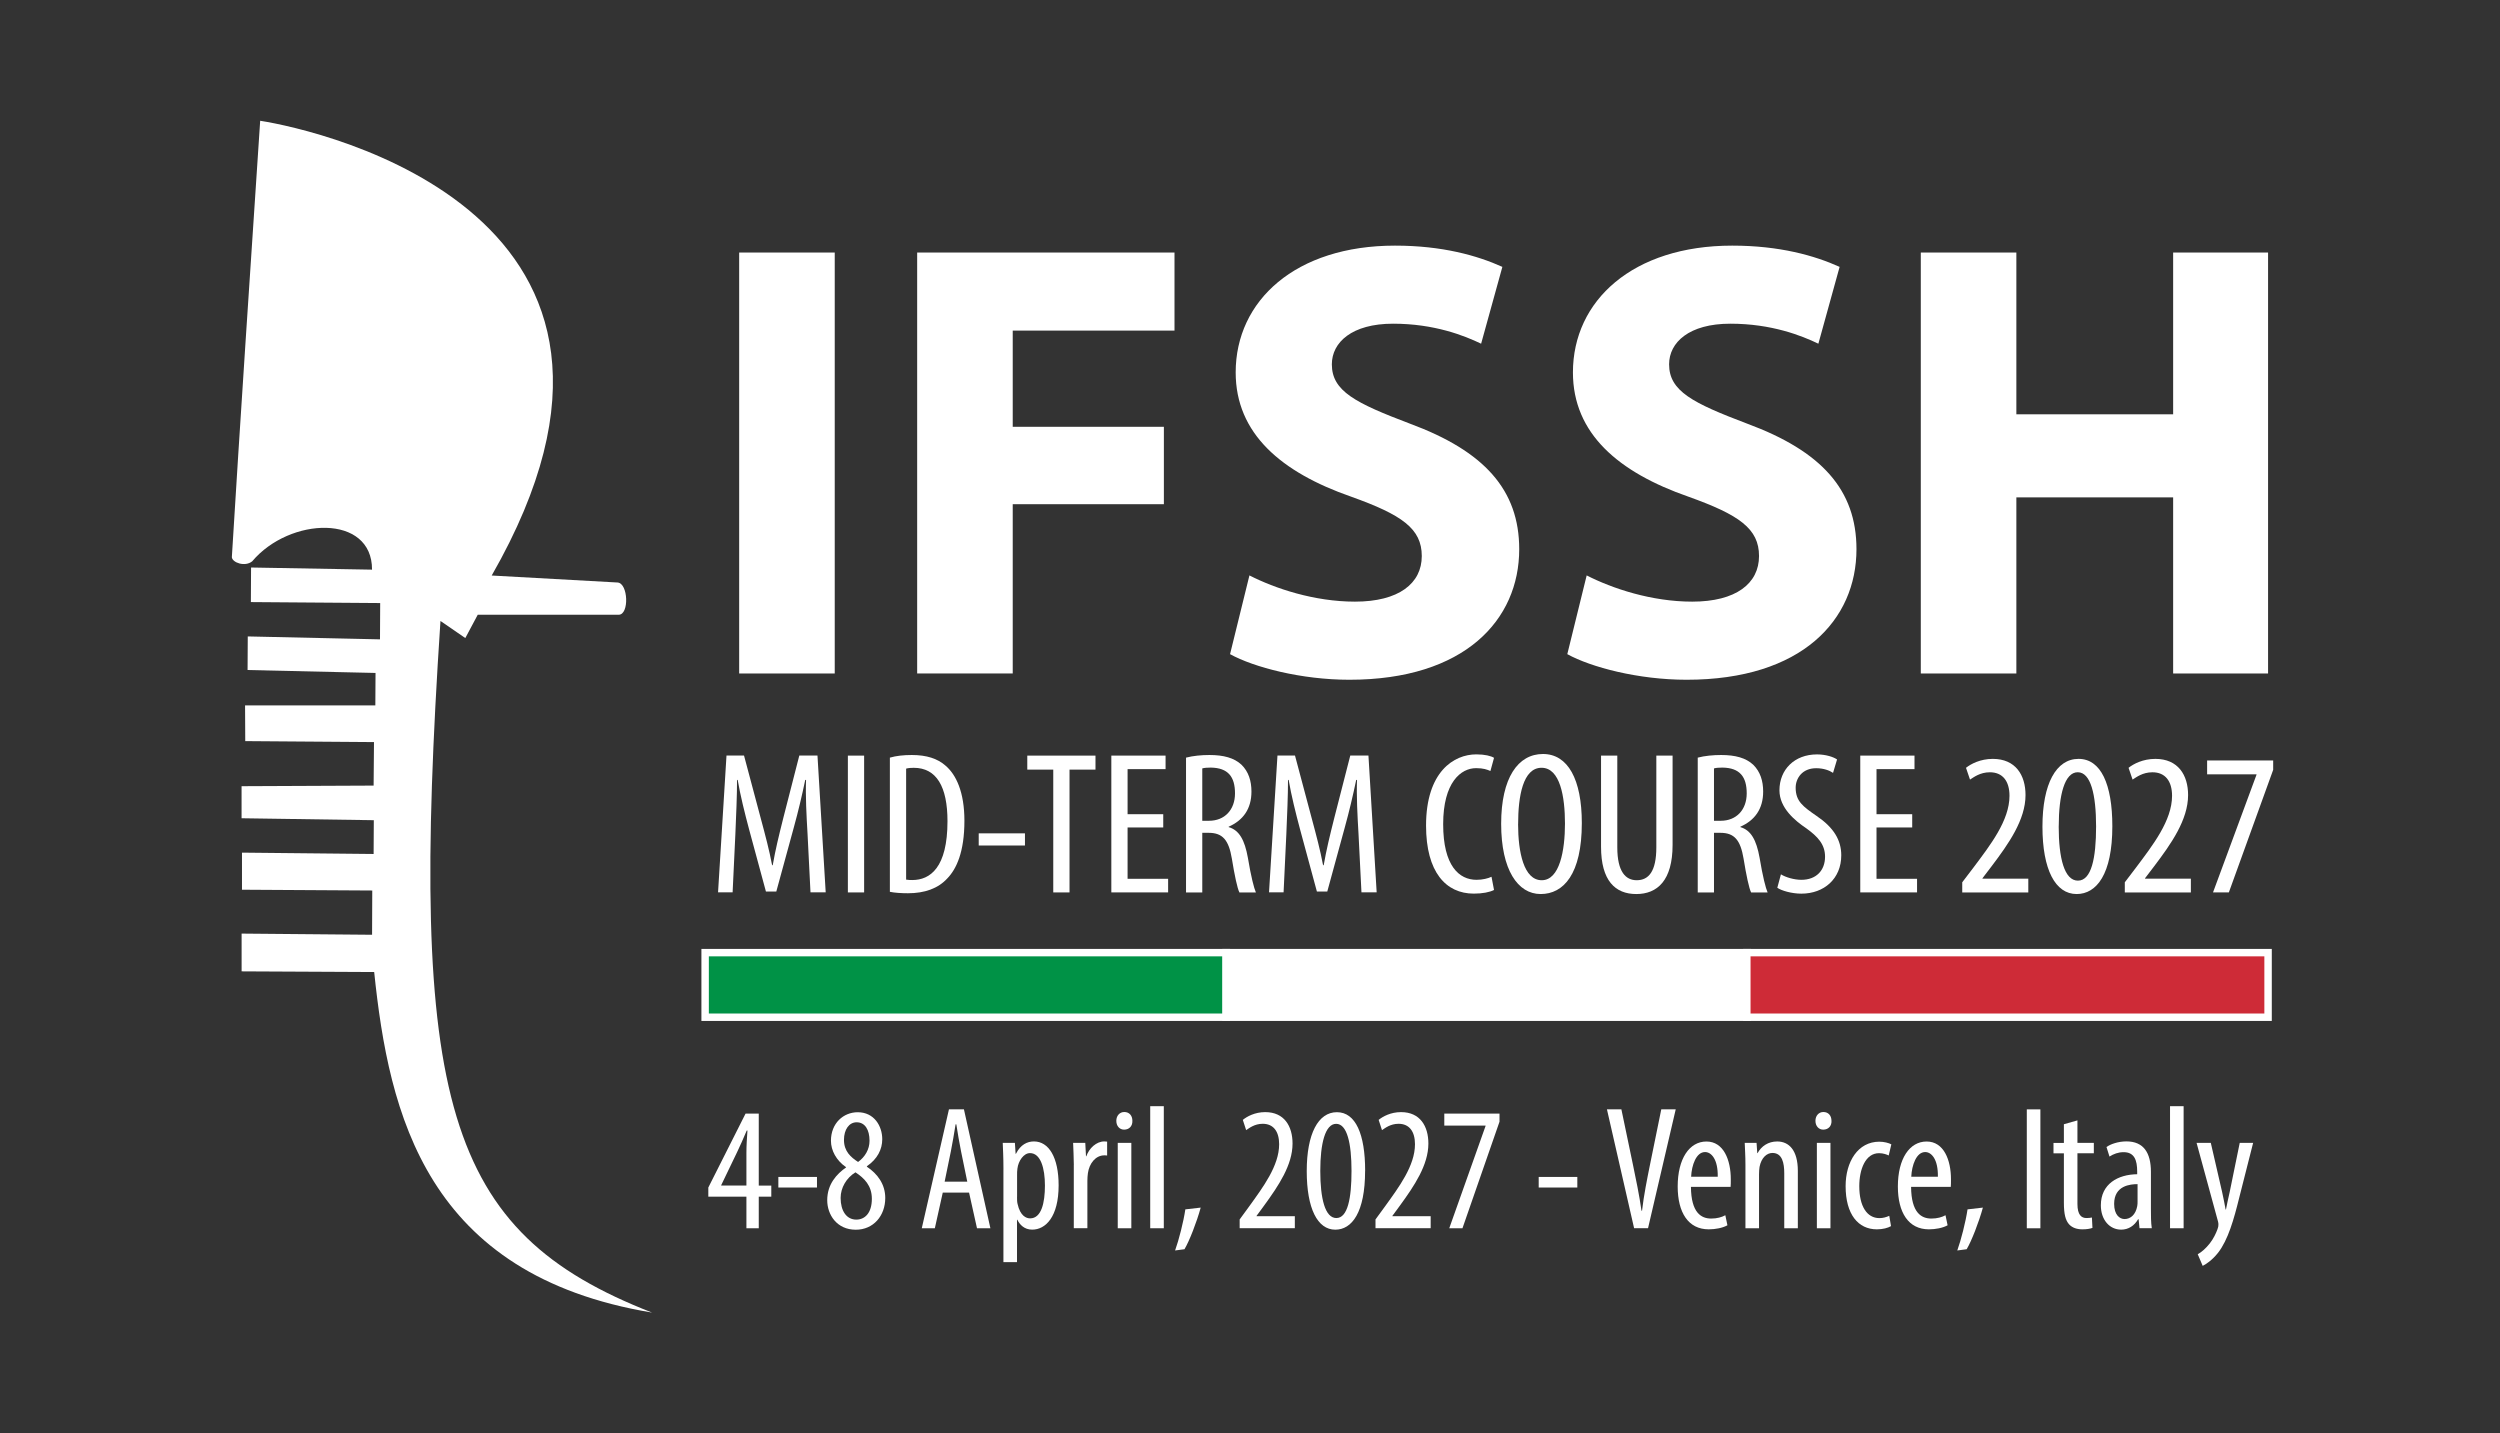 <?xml version="1.0" encoding="UTF-8"?><svg id="Vector" xmlns="http://www.w3.org/2000/svg" viewBox="0 0 666.05 381.88"><rect x="0" y="0" width="666.05" height="381.88" fill="#333333" stroke="none"/><defs><style>.cls-1{fill-rule:evenodd;}.cls-1,.cls-2,.cls-3{fill:#fff;}.cls-2,.cls-4,.cls-5{stroke:#fff;stroke-miterlimit:22.93;stroke-width:1.98px;}.cls-4{fill:#009246;}.cls-5{fill:#ce2b37;}</style></defs><rect class="cls-4" x="187.86" y="253.8" width="138.87" height="17.21"/><rect class="cls-2" x="326.63" y="253.8" width="138.87" height="17.21"/><rect class="cls-5" x="465.39" y="253.8" width="138.87" height="17.21"/><path class="cls-1" d="M69.34,32.18c15.86,2.48,116.77,24.93,61.66,121.15l33.52,1.86c2.86.16,3.17,8.59.31,8.59h-37.55l-3.31,6.21-6.62-4.55c-8.48,128.08,1.14,162.74,56.38,184.26-60.21-10-70.1-52.8-74.04-90.73l-35.32-.18v-10.06s34.76.31,34.76.31l.05-11.79-34.71-.21v-9.88l35.07.36.05-9-35.23-.52v-8.54l35.18-.16.1-11.59-34.3-.26-.05-9.52h34.71s.05-8.64.05-8.64l-34.09-.78.05-8.95,35.23.78.05-9.67-34.45-.26.05-9.21,32.23.57c.06-14.86-21.91-14.1-31.93-2.22-1.91,1.55-5.27.36-5.42-1.09,2.01-33.11,5.23-81.45,7.55-116.29h0Z"/><path class="cls-3" d="M222.39,67.28v112.15h-25.46v-112.15h25.46Z"/><path class="cls-3" d="M244.35,67.28h68.56v20.8h-43.1v25.62h40.27v20.63h-40.27v45.09h-25.46v-112.15Z"/><path class="cls-3" d="M332.87,153.3c6.82,3.49,17.31,6.99,28.12,6.99,11.65,0,17.8-4.83,17.8-12.15s-5.32-10.98-18.8-15.81c-18.64-6.49-30.78-16.81-30.78-33.11,0-19.14,15.97-33.78,42.43-33.78,12.65,0,21.96,2.66,28.62,5.66l-5.66,20.47c-4.49-2.16-12.48-5.33-23.46-5.33s-16.31,4.99-16.31,10.82c0,7.16,6.32,10.32,20.8,15.81,19.8,7.32,29.12,17.64,29.12,33.45,0,18.8-14.48,34.78-45.26,34.78-12.81,0-25.46-3.33-31.78-6.82l5.16-20.97Z"/><path class="cls-3" d="M422.72,153.3c6.82,3.49,17.31,6.99,28.12,6.99,11.65,0,17.8-4.83,17.8-12.15s-5.32-10.98-18.8-15.81c-18.64-6.49-30.78-16.81-30.78-33.11,0-19.14,15.97-33.78,42.43-33.78,12.65,0,21.96,2.66,28.62,5.66l-5.66,20.47c-4.49-2.16-12.48-5.33-23.46-5.33s-16.31,4.99-16.31,10.82c0,7.16,6.32,10.32,20.8,15.81,19.8,7.32,29.12,17.64,29.12,33.45,0,18.8-14.48,34.78-45.26,34.78-12.81,0-25.46-3.33-31.78-6.82l5.16-20.97Z"/><path class="cls-3" d="M537.2,67.28v43.1h41.77v-43.1h25.29v112.15h-25.29v-46.92h-41.77v46.92h-25.46v-112.15h25.46Z"/><path class="cls-3" d="M215.14,222.07c-.28-4.81-.56-10.17-.39-14.28h-.22c-.84,4.06-1.86,8.38-3.04,12.65l-4.67,17.09h-2.76l-4.44-16.39c-1.24-4.65-2.36-9.14-3.09-13.36h-.17c0,4.27-.23,9.35-.45,14.55l-.73,15.41h-3.88l2.25-36.45h4.67l4.44,16.66c1.29,4.81,2.25,8.38,3.04,12.55h.17c.73-4.16,1.57-7.62,2.81-12.55l4.27-16.66h4.84l2.19,36.45h-4.05l-.79-15.68Z"/><path class="cls-3" d="M230.22,201.31v36.45h-4.33v-36.45h4.33Z"/><path class="cls-3" d="M237.08,201.85c1.69-.49,3.66-.7,5.85-.7,3.99,0,6.81.97,8.89,2.76,2.92,2.43,5.12,7.14,5.12,14.76,0,8.33-2.14,12.87-4.56,15.36-2.47,2.7-6.07,3.95-10.46,3.95-1.74,0-3.54-.11-4.84-.38v-35.75ZM241.41,234.35c.62.11,1.24.11,1.63.11,4.78,0,9.39-3.3,9.39-15.68,0-9.19-2.92-14.22-9-14.22-.67,0-1.46.05-2.02.22v29.58Z"/><path class="cls-3" d="M273.07,222.02v3.24h-12.32v-3.24h12.32Z"/><path class="cls-3" d="M280.61,205.04h-6.92v-3.73h18.17v3.73h-6.92v32.72h-4.33v-32.72Z"/><path class="cls-3" d="M309.91,220.45h-9.5v13.68h10.8v3.62h-15.13v-36.45h14.45v3.62h-10.12v12h9.5v3.52Z"/><path class="cls-3" d="M315.98,201.85c1.86-.49,4.11-.7,6.24-.7,3.77,0,6.58.76,8.55,2.6,1.86,1.84,2.64,4.27,2.64,7.14,0,4.65-2.25,7.68-6.07,9.36v.11c2.81.81,4.27,3.41,5.12,8.17.84,5.03,1.63,8.11,2.14,9.25h-4.39c-.56-1.08-1.29-4.54-2.02-9.03-.84-4.98-2.47-6.87-6.19-6.87h-1.69v15.9h-4.33v-35.91ZM320.31,218.67h1.8c4.16,0,6.92-2.92,6.92-7.3s-1.8-6.81-6.47-6.87c-.84,0-1.69.05-2.25.22v13.95Z"/><path class="cls-3" d="M361.93,222.07c-.28-4.81-.56-10.17-.39-14.28h-.22c-.84,4.06-1.86,8.38-3.04,12.65l-4.67,17.09h-2.76l-4.44-16.39c-1.24-4.65-2.36-9.14-3.09-13.36h-.17c0,4.27-.23,9.35-.45,14.55l-.73,15.41h-3.88l2.25-36.45h4.67l4.44,16.66c1.29,4.81,2.25,8.38,3.04,12.55h.17c.73-4.16,1.57-7.62,2.81-12.55l4.27-16.66h4.84l2.19,36.45h-4.05l-.79-15.68Z"/><path class="cls-3" d="M398.04,237.11c-1.18.59-3.04.97-5.4.97-7.42,0-12.71-5.73-12.71-18.12,0-14.38,7.42-18.98,13.39-18.98,2.31,0,3.94.43,4.72.92l-.96,3.51c-.9-.38-1.86-.76-3.82-.76-4.05,0-8.77,3.79-8.77,14.93s4.27,14.82,8.89,14.82c1.63,0,3.09-.38,3.99-.81l.67,3.52Z"/><path class="cls-3" d="M421.43,219.26c0,13.68-4.89,18.93-10.97,18.93s-10.52-6.44-10.52-18.71,4.5-18.6,11.14-18.6,10.35,6.76,10.35,18.39ZM404.45,219.53c0,7.52,1.52,14.98,6.3,14.98s6.19-7.95,6.19-15.09-1.29-14.87-6.24-14.87-6.24,7.57-6.24,14.98Z"/><path class="cls-3" d="M430.88,201.31v24.44c0,6.54,2.25,8.76,5.17,8.76,3.21,0,5.23-2.38,5.23-8.76v-24.44h4.33v23.79c0,9.46-4.05,13.09-9.67,13.09s-9.39-3.57-9.39-12.6v-24.28h4.33Z"/><path class="cls-3" d="M452.31,201.85c1.86-.49,4.11-.7,6.24-.7,3.77,0,6.58.76,8.55,2.6,1.86,1.84,2.64,4.27,2.64,7.14,0,4.65-2.25,7.68-6.07,9.36v.11c2.81.81,4.27,3.41,5.12,8.17.84,5.03,1.63,8.11,2.14,9.25h-4.39c-.56-1.08-1.29-4.54-2.02-9.03-.84-4.98-2.47-6.87-6.19-6.87h-1.69v15.9h-4.33v-35.91ZM456.64,218.67h1.8c4.16,0,6.92-2.92,6.92-7.3s-1.8-6.81-6.47-6.87c-.84,0-1.69.05-2.25.22v13.95Z"/><path class="cls-3" d="M474.47,232.94c1.29.81,3.54,1.46,5.46,1.46,3.94,0,6.3-2.49,6.3-6.16,0-3.35-2.03-5.41-5.01-7.57-2.98-2-7.14-5.41-7.14-10.11,0-5.52,3.99-9.57,10.01-9.57,2.36,0,4.44.7,5.34,1.35l-1.07,3.57c-.96-.65-2.53-1.24-4.5-1.24-3.71,0-5.46,2.7-5.46,5.19,0,3.62,1.97,5.03,5.57,7.52,4.56,3.08,6.58,6.44,6.58,10.49,0,6.27-4.61,10.22-10.63,10.22-2.59,0-5.34-.81-6.41-1.57l.96-3.57Z"/><path class="cls-3" d="M509.45,220.45h-9.51v13.68h10.8v3.62h-15.13v-36.45h14.45v3.62h-10.12v12h9.51v3.52Z"/><path class="cls-3" d="M522.78,237.76v-2.7l3.09-4.06c4.33-5.79,9.5-12.38,9.5-18.98,0-3.89-1.8-6.27-5.23-6.27-2.64,0-4.33,1.35-5.29,1.95l-1.07-3.14c1.29-1.03,3.82-2.38,7.14-2.38,6.07,0,8.72,4.33,8.72,9.63,0,6.6-4.5,12.98-9,18.93l-2.47,3.24v.11h12.21v3.68h-17.6Z"/><path class="cls-3" d="M562.77,220.13c0,12.82-4.22,18.06-9.51,18.06-5.68,0-9.11-6.49-9.11-17.95s3.66-18.06,9.62-18.06,9,6.76,9,17.95ZM548.48,220.18c0,8.49,1.52,14.44,5.12,14.44s4.84-6,4.84-14.44-1.41-14.44-4.89-14.44-5.06,6-5.06,14.44Z"/><path class="cls-3" d="M566.09,237.76v-2.7l3.09-4.06c4.33-5.79,9.5-12.38,9.5-18.98,0-3.89-1.8-6.27-5.23-6.27-2.64,0-4.33,1.35-5.29,1.95l-1.07-3.14c1.29-1.03,3.82-2.38,7.14-2.38,6.07,0,8.72,4.33,8.72,9.63,0,6.6-4.5,12.98-9,18.93l-2.47,3.24v.11h12.21v3.68h-17.6Z"/><path class="cls-3" d="M605.62,202.61v2.49l-11.81,32.66h-4.22l11.59-31.36v-.11h-13.16v-3.68h17.6Z"/><path class="cls-3" d="M198.86,327.23v-8.41h-10.15v-2.44l9.92-19.69h3.52v19.17h3.34v2.96h-3.34v8.41h-3.29ZM198.86,315.86v-8.65c0-2.12.14-4,.28-6.02h-.19c-1.03,2.44-1.69,3.9-2.58,5.78l-4.23,8.79v.09h6.72Z"/><path class="cls-3" d="M217.66,313.56v2.82h-10.29v-2.82h10.29Z"/><path class="cls-3" d="M220.39,319.76c0-4.28,2.54-7,5.03-8.74l-.05-.09c-2.54-1.74-3.99-4.42-3.99-7,0-4.7,3.34-7.61,7.14-7.61,4.37,0,6.53,3.67,6.53,7.19,0,2.68-1.27,5.26-4.09,7.19v.14c2.82,1.88,4.89,4.65,4.89,8.32,0,4.75-3.15,8.46-7.85,8.46-5.08,0-7.61-4.04-7.61-7.85ZM232.28,319.38c0-3.52-2.02-5.5-4.37-7.05-2.44,1.5-3.95,4.14-3.95,6.82,0,3.43,1.55,5.78,4.18,5.78,2.26,0,4.14-1.74,4.14-5.55ZM224.85,303.69c0,3.1,1.88,4.65,3.76,5.88,1.83-1.32,3.05-3.34,3.05-5.64,0-2.96-1.22-4.93-3.43-4.93-2.02,0-3.38,1.93-3.38,4.7Z"/><path class="cls-3" d="M251.17,317.74l-2.11,9.49h-3.48l7.24-31.68h3.99l7.05,31.68h-3.57l-2.11-9.49h-7ZM257.7,314.82l-1.65-8.04c-.47-2.26-.89-4.89-1.27-7.24h-.19c-.38,2.4-.85,5.12-1.27,7.24l-1.65,8.04h6.02Z"/><path class="cls-3" d="M267.34,311.58c0-3.48-.14-5.5-.19-7.1h3.24l.19,2.91h.09c1.22-2.44,3.01-3.29,4.79-3.29,3.95,0,6.58,4.23,6.58,11.7,0,8.41-3.48,11.8-7.05,11.8-2.11,0-3.34-1.36-3.95-2.63h-.09v11.28h-3.62v-24.67ZM270.96,318.87c0,.71,0,1.36.14,1.88.71,3.24,2.35,3.85,3.34,3.85,3.01,0,3.95-4.14,3.95-8.74s-1.13-8.65-3.99-8.65c-1.65,0-3.1,2.07-3.34,4.14-.09.56-.09,1.13-.09,1.74v5.78Z"/><path class="cls-3" d="M286.09,310.36c0-1.93-.14-4.18-.19-5.88h3.24l.19,3.57h.09c.75-2.16,2.68-3.95,4.79-3.95.28,0,.52.05.75.05v3.71c-.24-.05-.47-.05-.75-.05-2.3,0-4,2.12-4.37,4.75-.09.61-.14,1.32-.14,2.07v12.59h-3.62v-16.87Z"/><path class="cls-3" d="M301.69,298.61c.05,1.41-.85,2.35-2.21,2.35-1.18,0-2.07-.94-2.07-2.35s.94-2.35,2.12-2.35c1.32,0,2.16.94,2.16,2.35ZM297.79,327.23v-22.75h3.62v22.75h-3.62Z"/><path class="cls-3" d="M306.44,294.71h3.62v32.52h-3.62v-32.52Z"/><path class="cls-3" d="M313.07,333.15c.99-2.73,2.26-7.71,2.73-10.95l4.09-.47c-1.03,3.81-3.05,8.98-4.32,11.09l-2.49.33Z"/><path class="cls-3" d="M330.27,327.23v-2.35l2.58-3.53c3.62-5.03,7.94-10.76,7.94-16.5,0-3.38-1.5-5.45-4.37-5.45-2.21,0-3.62,1.17-4.42,1.69l-.89-2.73c1.08-.89,3.2-2.07,5.97-2.07,5.08,0,7.28,3.76,7.28,8.37,0,5.73-3.76,11.28-7.52,16.45l-2.07,2.82v.09h10.2v3.2h-14.71Z"/><path class="cls-3" d="M363.69,311.91c0,11.14-3.52,15.7-7.94,15.7-4.75,0-7.61-5.64-7.61-15.6s3.05-15.7,8.04-15.7,7.52,5.87,7.52,15.6ZM351.75,311.96c0,7.38,1.27,12.55,4.28,12.55s4.04-5.22,4.04-12.55-1.17-12.55-4.09-12.55-4.23,5.22-4.23,12.55Z"/><path class="cls-3" d="M366.46,327.23v-2.35l2.58-3.53c3.62-5.03,7.94-10.76,7.94-16.5,0-3.38-1.5-5.45-4.37-5.45-2.21,0-3.62,1.17-4.42,1.69l-.89-2.73c1.08-.89,3.2-2.07,5.97-2.07,5.08,0,7.28,3.76,7.28,8.37,0,5.73-3.76,11.28-7.52,16.45l-2.07,2.82v.09h10.2v3.2h-14.71Z"/><path class="cls-3" d="M399.5,296.68v2.16l-9.87,28.39h-3.52l9.68-27.26v-.09h-11v-3.2h14.71Z"/><path class="cls-3" d="M420.23,313.56v2.82h-10.29v-2.82h10.29Z"/><path class="cls-3" d="M435.36,327.23l-7.24-31.68h3.85l3.1,14.85c.75,3.57,1.69,8.13,2.26,12.17h.14c.47-4.09,1.36-8.51,2.12-12.27l3.01-14.76h3.85l-7.38,31.68h-3.71Z"/><path class="cls-3" d="M450.5,316.19c.05,6.96,2.77,8.46,5.4,8.46,1.55,0,2.87-.38,3.76-.89l.56,2.68c-1.27.71-3.2,1.08-4.98,1.08-5.45,0-8.27-4.46-8.27-11.42,0-7.38,3.1-11.98,7.66-11.98s6.49,4.89,6.49,10.06c0,.85,0,1.46-.05,2.02h-10.57ZM457.64,313.51c.09-4.56-1.65-6.58-3.38-6.58-2.35,0-3.57,3.48-3.71,6.58h7.1Z"/><path class="cls-3" d="M465.02,310.36c0-2.68-.14-4.04-.19-5.88h3.15l.19,2.73h.09c.99-1.83,2.82-3.1,5.22-3.1,3.15,0,5.5,2.35,5.5,7.85v15.27h-3.62v-14.66c0-2.68-.52-5.4-3.15-5.4-1.5,0-2.96,1.27-3.43,3.71-.09.56-.14,1.27-.14,2.02v14.33h-3.62v-16.87Z"/><path class="cls-3" d="M487.95,298.61c.05,1.41-.85,2.35-2.21,2.35-1.17,0-2.07-.94-2.07-2.35s.94-2.35,2.11-2.35c1.32,0,2.16.94,2.16,2.35ZM484.05,327.23v-22.75h3.62v22.75h-3.62Z"/><path class="cls-3" d="M503.79,326.67c-.8.47-2.16.85-3.76.85-4.98,0-8.32-4-8.32-11.51,0-6.53,3.29-11.84,8.98-11.84,1.22,0,2.54.33,3.2.71l-.7,2.96c-.47-.23-1.41-.61-2.58-.61-3.62,0-5.26,4.32-5.26,8.79,0,5.31,2.02,8.51,5.36,8.51.99,0,1.79-.24,2.63-.61l.47,2.77Z"/><path class="cls-3" d="M509.15,316.19c.05,6.96,2.77,8.46,5.41,8.46,1.55,0,2.87-.38,3.76-.89l.56,2.68c-1.27.71-3.2,1.08-4.98,1.08-5.45,0-8.27-4.46-8.27-11.42,0-7.38,3.1-11.98,7.66-11.98s6.49,4.89,6.49,10.06c0,.85,0,1.46-.05,2.02h-10.58ZM516.29,313.51c.09-4.56-1.65-6.58-3.38-6.58-2.35,0-3.57,3.48-3.71,6.58h7.1Z"/><path class="cls-3" d="M521.46,333.15c.99-2.73,2.26-7.71,2.73-10.95l4.09-.47c-1.03,3.81-3.05,8.98-4.32,11.09l-2.49.33Z"/><path class="cls-3" d="M543.6,295.56v31.68h-3.62v-31.68h3.62Z"/><path class="cls-3" d="M553.47,298.47v6.02h4.37v2.77h-4.37v13.49c0,2.96,1.08,3.76,2.4,3.76.56,0,1.03-.05,1.46-.14l.14,2.77c-.66.23-1.5.38-2.68.38-1.41,0-2.68-.38-3.57-1.36-.89-1.03-1.36-2.58-1.36-5.73v-13.16h-2.77v-2.77h2.77v-4.98l3.62-1.03Z"/><path class="cls-3" d="M570.01,327.23l-.24-2.4h-.14c-.99,1.74-2.58,2.77-4.51,2.77-3.06,0-5.41-2.58-5.41-6.49,0-5.69,4.56-8.22,9.68-8.27v-.71c0-3.05-.75-5.17-3.62-5.17-1.41,0-2.68.47-3.76,1.17l-.8-2.54c.94-.71,3.05-1.5,5.31-1.5,4.56,0,6.53,3.01,6.53,8.13v9.82c0,1.74,0,3.71.23,5.17h-3.29ZM569.5,315.48c-1.88,0-6.25.33-6.25,5.26,0,2.96,1.5,4.04,2.77,4.04,1.6,0,2.96-1.17,3.38-3.43.09-.42.09-.89.09-1.27v-4.61Z"/><path class="cls-3" d="M578.14,294.71h3.62v32.52h-3.62v-32.52Z"/><path class="cls-3" d="M589,304.48l3.01,13.07c.42,1.79.66,3.29.94,4.7h.09c.24-1.27.61-3.01.99-4.65l2.68-13.11h3.57l-3.71,14.62c-1.41,5.73-2.96,11.23-5.64,14.66-1.6,2.02-3.29,3.1-4.09,3.48l-1.32-3.1c1.03-.56,2.16-1.55,3.2-2.87.94-1.17,1.69-2.73,2.07-3.81.19-.56.24-.8.24-1.13,0-.28,0-.56-.09-.85l-5.73-21.01h3.81Z"/></svg>